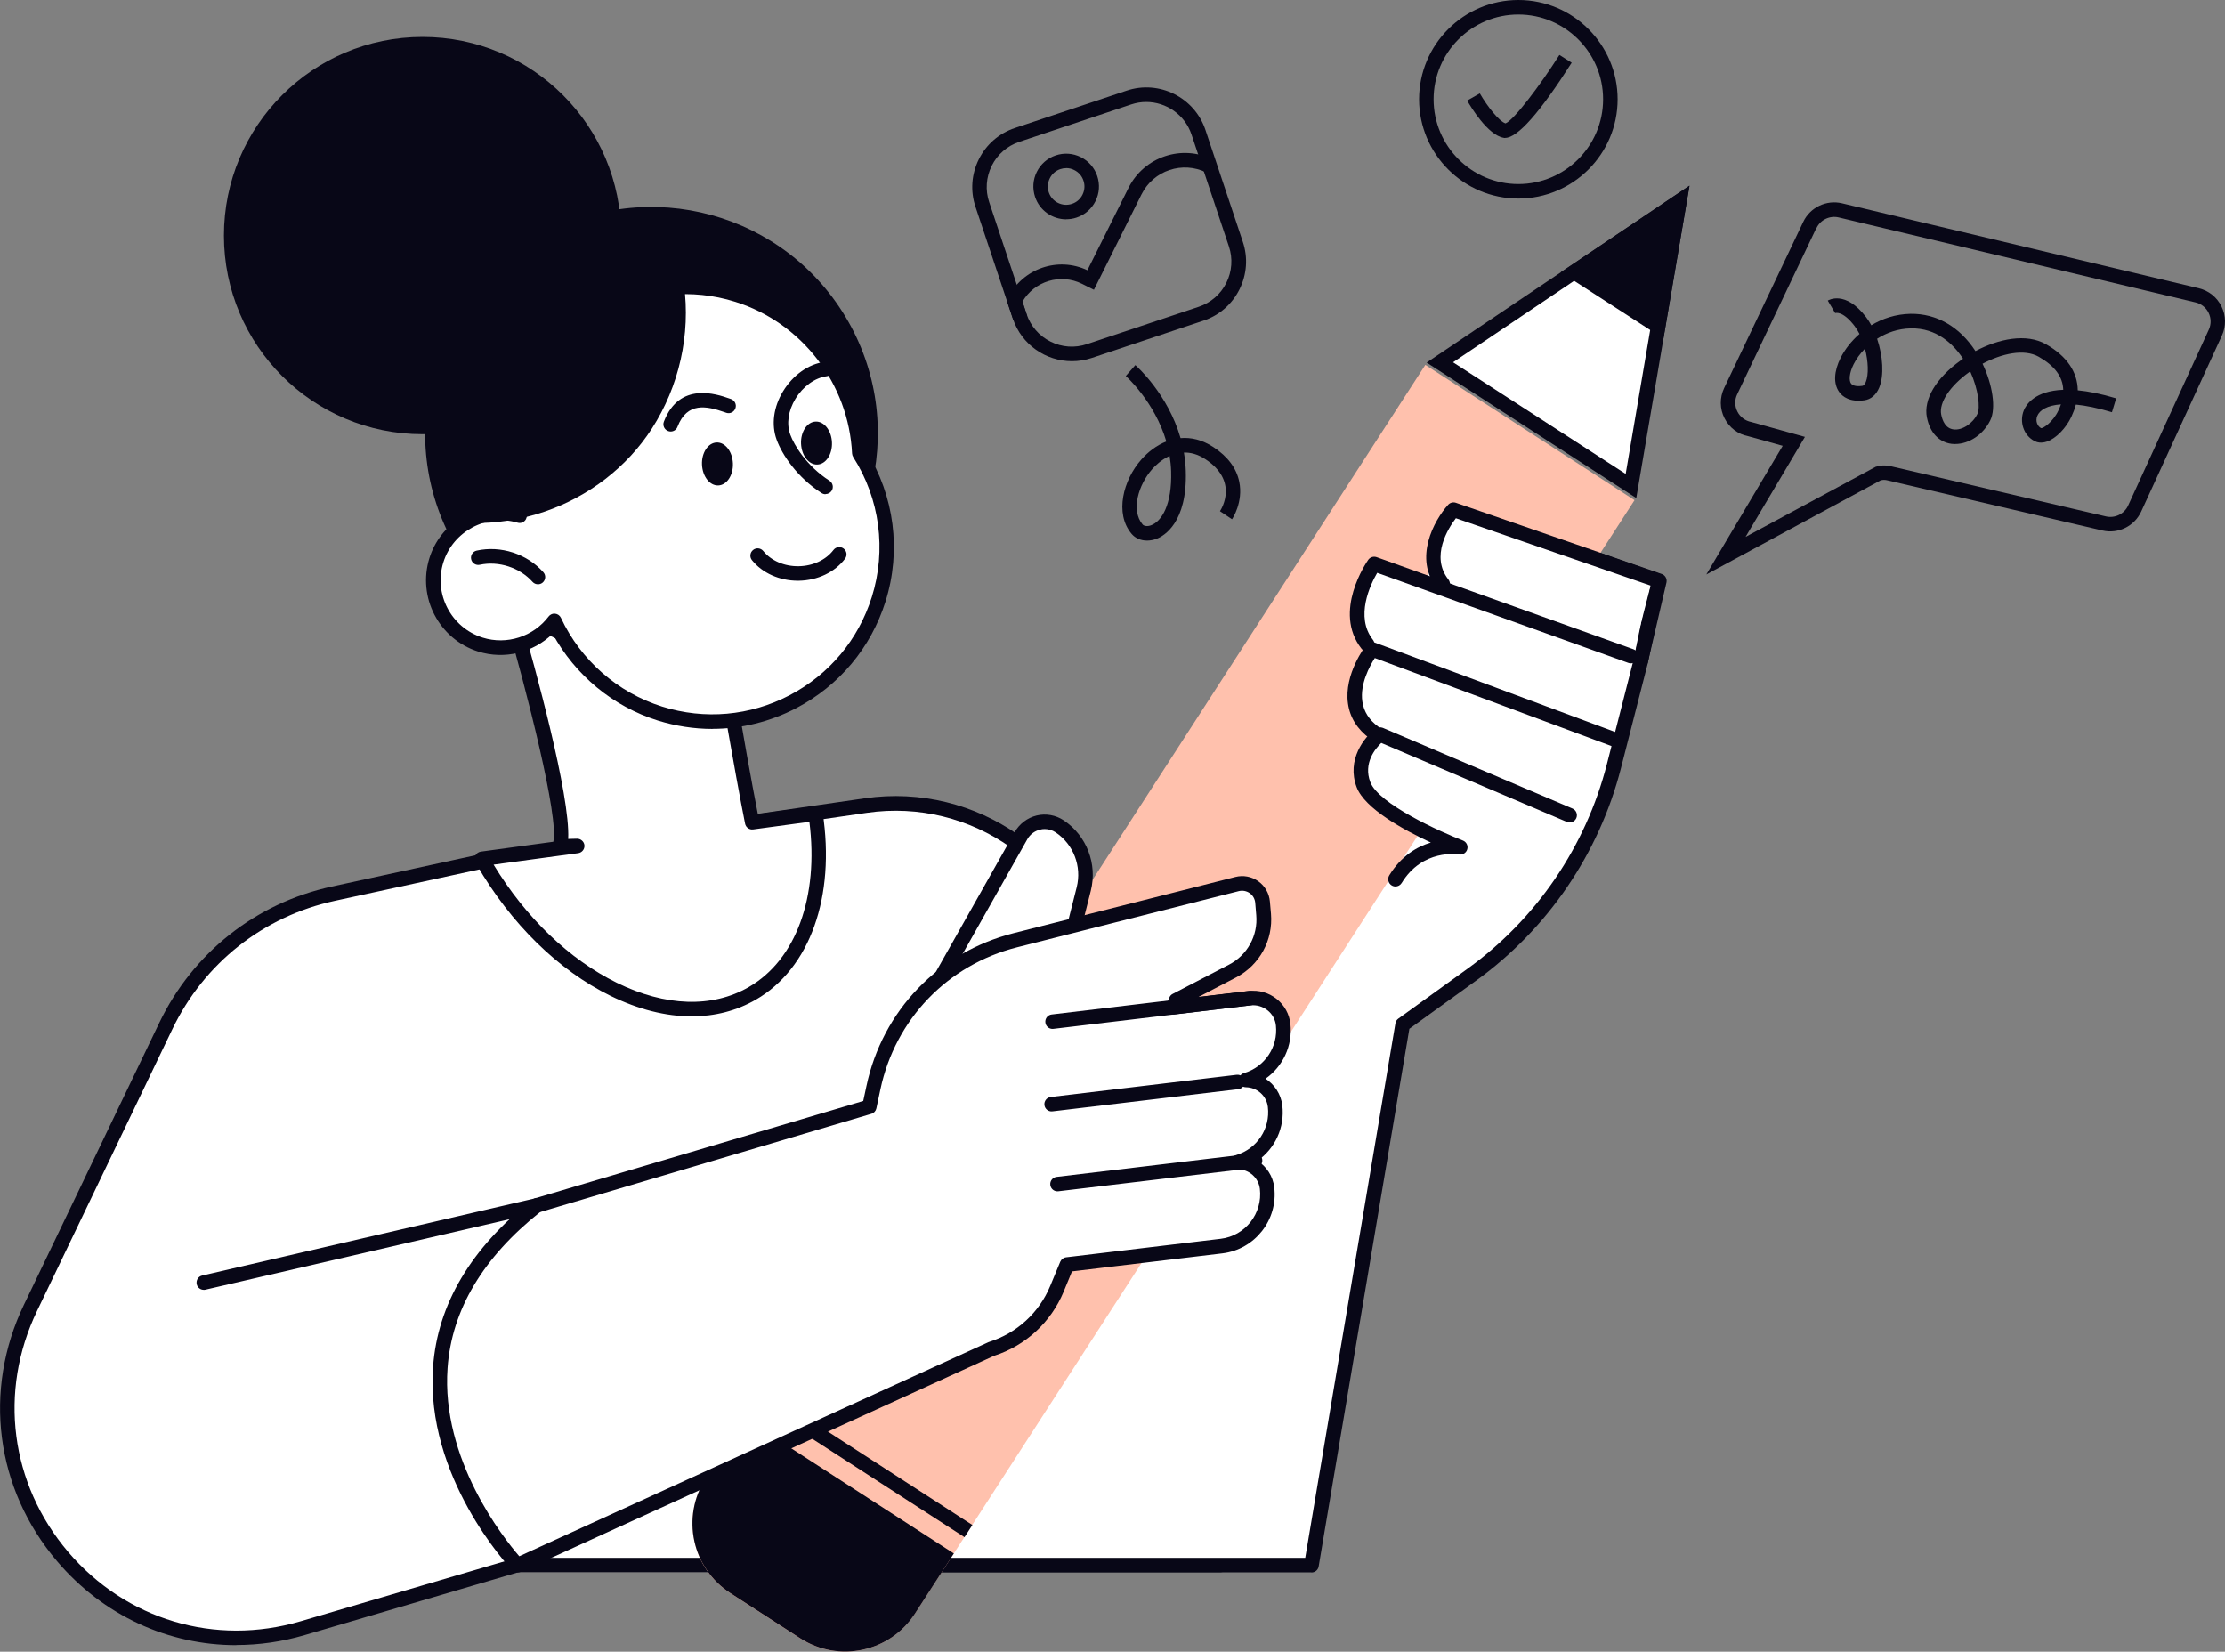 <svg xmlns="http://www.w3.org/2000/svg" id="Calque_2" viewBox="0 0 306.62 227.59"><rect x="0" y="0" width="306.62" height="227.59" fill="#808080" stroke="none"/><g id="_Layer_"><g><g><path d="M66.57,118.66l-20.64,4.49c-10.09,2.19-18.61,8.92-23.08,18.23L4.19,180.22c-11.89,24.75,11.17,51.89,37.52,44.14l29.59-8.7h96.87l-16.87-82.19c-3.03-14.78-17.06-24.63-31.99-22.46l-52.75,7.66Z" style="fill:#fff;"></path><path d="M32.58,226.69c-9.39,0-18.35-4.07-24.72-11.57-8.49-9.98-10.23-23.53-4.56-35.34l18.65-38.84c4.64-9.66,13.3-16.5,23.77-18.78l20.64-4.49s.05,0,.07-.01l52.75-7.66c15.43-2.24,29.98,7.97,33.11,23.25l16.87,82.19c.06,.29-.01,.6-.2,.83-.19,.23-.47,.37-.77,.37H71.45l-29.45,8.66c-3.13,.92-6.3,1.37-9.42,1.37Zm34.17-107.04l-20.61,4.48c-9.86,2.14-18.02,8.59-22.39,17.69L5.1,180.65c-5.33,11.09-3.69,23.8,4.28,33.18,7.97,9.37,20.25,13.04,32.05,9.57l29.59-8.7c.09-.03,.19-.04,.28-.04h95.65l-16.62-80.99c-2.92-14.24-16.48-23.76-30.87-21.67l-52.72,7.65Z" style="fill:#080717;"></path></g><g><path d="M226.1,91.05l-3.71,14.5c-2.96,11.57-9.88,21.74-19.57,28.73l-9.55,6.89-12.57,74.49h-59.23l30.06-83.59,48.79-61.94,28.01,9.85-2.22,11.07Z" style="fill:#fff;"></path><path d="M180.71,216.66h-59.23c-.33,0-.63-.16-.82-.42-.19-.27-.23-.61-.12-.91l30.06-83.59c.04-.1,.09-.2,.16-.28l48.79-61.94c.27-.34,.71-.47,1.12-.32l28.01,9.85c.47,.17,.75,.65,.65,1.14l-2.22,11.07s0,.03-.01,.05l-3.71,14.5c-3.01,11.78-10.1,22.18-19.95,29.3l-9.22,6.65-12.5,74.09c-.08,.48-.5,.83-.99,.83Zm-57.81-2h56.97l12.43-73.66c.04-.26,.19-.49,.4-.64l9.55-6.89c9.48-6.84,16.29-16.84,19.19-28.17l3.7-14.47,2.05-10.19-26.51-9.32-48.24,61.25-29.52,82.1Zm103.21-123.61h0Z" style="fill:#080717;"></path></g><g><path d="M100.65,219.54l9.61,6.21c5.31,3.43,12.39,1.91,15.82-3.4L225.25,68.92l-28.83-18.64L97.25,203.72c-3.43,5.31-1.91,12.39,3.4,15.82Z" style="fill:#ffc1ad;"></path><rect x="118.17" y="184.72" width="2" height="34.01" transform="translate(-114.93 192.31) rotate(-57.12)" style="fill:#080717;"></rect><path d="M131.45,214.06l-28.83-18.64-5.36,8.29c-3.43,5.31-1.91,12.39,3.4,15.82l9.61,6.21c5.31,3.43,12.39,1.91,15.82-3.4l5.36-8.29Z" style="fill:#080717;"></path><g><polygon points="198.41 49.93 231.45 27.72 224.75 66.96 198.41 49.93" style="fill:#fff;"></polygon><path d="M230.07,29.85l-6.04,35.45-23.79-15.38,29.84-20.07h0Zm2.76-4.26h0Zm0,0l-36.23,24.37,28.89,18.67,7.34-43.04h0Z" style="fill:#080717;"></path></g><polygon points="215.09 37.51 229.23 46.65 232.82 25.58 215.09 37.51" style="fill:#080717;"></polygon></g><circle cx="58.23" cy="32.46" r="27.37" style="fill:#080717;"></circle><g><path d="M79.53,116.57l-2.42,.05c1.65-3.97-6.59-32.15-6.59-32.15l27.97-.78c-.04,.48,3.46,21.18,5.16,29.61l8.74-1.18c1.65,10.84-1.34,20.51-8.7,24.76-11.02,6.36-27.64-1.79-37.11-18.21-.06-.1-.11-.21-.17-.31l13.13-1.78Z" style="fill:#fff;"></path><path d="M95.32,140.05c-3.56,0-7.35-.95-11.21-2.84-7.19-3.53-13.72-9.94-18.41-18.05l-.18-.32c-.16-.29-.17-.64-.02-.94,.15-.3,.43-.5,.76-.55l9.99-1.36c.79-3.35-3.64-20.76-6.7-31.25-.09-.3-.03-.62,.15-.87,.18-.25,.47-.4,.78-.41l27.97-.78c.27-.02,.56,.1,.75,.31,.17,.18,.27,.42,.28,.68,.1,1.1,3.21,19.6,4.96,28.51l7.81-1.06c.54-.08,1.04,.3,1.12,.84,1.77,11.61-1.75,21.48-9.19,25.78-2.66,1.54-5.67,2.31-8.87,2.31Zm-27.3-20.91c4.44,7.31,10.43,13.06,16.98,16.28,6.7,3.29,13.16,3.5,18.19,.59,6.51-3.76,9.66-12.43,8.35-22.77l-7.75,1.05c-.52,.07-1.01-.28-1.11-.79-1.25-6.19-4.38-24.12-5.05-28.78l-25.78,.72c1.76,6.12,6.76,24.12,6.45,30.16l1.22-.03c.5-.01,.98,.39,1.02,.92,.04,.53-.34,1-.86,1.07l-11.65,1.58Z" style="fill:#080717;"></path></g><circle cx="89.78" cy="59.71" r="31.19" transform="translate(-18.02 57.46) rotate(-32.43)" style="fill:#080717;"></circle><g><path d="M71.61,71.08c-1.52-4.61-1.69-9.71-.13-14.69,3.98-12.67,17.48-19.72,30.15-15.74,9.89,3.11,16.33,12.02,16.79,21.81,3.68,5.78,4.89,13.08,2.67,20.13-3.98,12.67-17.48,19.72-30.15,15.74-6.69-2.1-11.8-6.87-14.55-12.76-2.3,3.04-6.33,4.47-10.18,3.26-4.89-1.54-7.61-6.74-6.07-11.63,1.52-4.83,6.62-7.53,11.45-6.12Z" style="fill:#fff;"></path><path d="M98.18,100.44c-2.52,0-5.06-.39-7.54-1.16-6.19-1.94-11.39-6.26-14.48-11.95-2.68,2.6-6.62,3.59-10.25,2.45-5.41-1.7-8.42-7.48-6.73-12.89,1.49-4.73,6.19-7.66,10.98-7.12-1.17-4.53-1.06-9.23,.34-13.69,4.14-13.18,18.23-20.53,31.41-16.39,9.88,3.1,16.88,12.11,17.48,22.45,3.87,6.22,4.83,13.76,2.64,20.74-2.01,6.38-6.38,11.6-12.31,14.7-3.63,1.89-7.58,2.85-11.56,2.85Zm-21.78-15.88s.07,0,.1,0c.35,.04,.65,.25,.8,.57,2.73,5.85,7.81,10.3,13.94,12.23,5.87,1.85,12.12,1.29,17.57-1.56,5.46-2.85,9.48-7.65,11.33-13.53,2.04-6.5,1.11-13.53-2.56-19.29-.09-.15-.15-.32-.16-.49-.46-9.62-6.93-18.02-16.09-20.9-12.12-3.81-25.09,2.96-28.9,15.08-1.44,4.59-1.4,9.46,.12,14.08,.12,.35,.03,.74-.23,1.01-.26,.27-.64,.37-1,.26-4.29-1.26-8.88,1.19-10.22,5.46-1.37,4.35,1.06,9.01,5.42,10.38,3.32,1.04,6.97-.13,9.08-2.91,.19-.25,.49-.4,.8-.4Z" style="fill:#080717;"></path></g><path d="M74.14,80.51c-.28,0-.55-.11-.75-.33-1.76-1.98-4.68-2.92-7.27-2.36-.54,.12-1.07-.22-1.19-.76-.12-.54,.22-1.07,.76-1.19,3.32-.73,6.93,.44,9.19,2.98,.37,.41,.33,1.04-.08,1.41-.19,.17-.43,.25-.66,.25Z" style="fill:#080717;"></path><path d="M109.94,80.02c-2.52,0-4.87-1.05-6.31-2.83-.35-.43-.28-1.06,.15-1.41,.43-.35,1.06-.28,1.41,.15,1.09,1.34,2.91,2.12,4.87,2.09,1.97-.03,3.76-.87,4.8-2.24,.33-.44,.96-.53,1.4-.19,.44,.33,.53,.96,.19,1.4-1.41,1.86-3.79,2.99-6.36,3.03-.05,0-.1,0-.14,0Z" style="fill:#080717;"></path><path d="M92.42,59.46c-.12,0-.24-.02-.36-.07-.52-.2-.77-.78-.57-1.29,2.14-5.57,7.3-3.79,8.99-3.2l.24,.08c.52,.18,.81,.74,.63,1.27s-.75,.81-1.27,.63l-.25-.09c-2.43-.84-5.14-1.45-6.47,2.03-.15,.4-.53,.64-.93,.64Z" style="fill:#080717;"></path><path d="M113.76,68.1c-.19,0-.37-.05-.54-.16-3.38-2.17-5.45-5.31-6.19-7.34-.76-2.07-.44-4.51,.88-6.68,1.37-2.25,3.52-3.77,5.77-4.06,.54-.08,1.05,.32,1.12,.86,.07,.55-.32,1.05-.86,1.12-1.63,.21-3.28,1.4-4.32,3.11-1,1.65-1.26,3.46-.71,4.95,.51,1.4,2.23,4.31,5.4,6.34,.46,.3,.6,.92,.3,1.38-.19,.3-.51,.46-.84,.46Z" style="fill:#080717;"></path><path d="M114.65,60.96c.07,1.63-.83,3-2.01,3.05s-2.18-1.24-2.25-2.87c-.07-1.63,.83-3,2.01-3.05s2.18,1.24,2.25,2.87Z" style="fill:#080717;"></path><path d="M101,63.84c.07,1.63-.83,3-2.01,3.05s-2.18-1.24-2.25-2.87c-.07-1.63,.83-3,2.01-3.05s2.18,1.24,2.25,2.87Z" style="fill:#080717;"></path><path d="M65.17,59.45c-.49,3.95-.74,7.94-.87,11.9,0,.34,.21,.72,.59,.72,3.46,.08,6.91-.46,10.19-1.58,6-2.06,11.29-6.07,14.74-11.41,3.77-5.84,5.38-12.99,4.43-19.89-.1-.78-1.23-.65-1.29,.05-2.38-1.93-5.91-1.93-8.79-1.22-3.21,.79-6.1,2.44-8.85,4.22-2.99,1.91-5.68,3.94-7.38,7.14-1.65,3.11-2.34,6.62-2.77,10.07Z" style="fill:#080717;"></path><path d="M214.36,119.82c4.9-7.27,10.23-27.95,10.45-28.82l2.63-10.18c.17-.65-.17-1.28-.77-1.48l-25.45-8.23c-.48-.15-1.01,0-1.37,.4-1.54,1.72-3.67,5.36-2.85,8.76l-5.87-1.98c-.53-.18-1.14,.03-1.48,.51-.2,.28-4.8,6.9-1.19,11.69-.86,1.38-2.26,4.08-1.96,6.84,.18,1.62,.92,2.99,2.17,4.1-1.23,1.54-2.31,3.92-1.38,6.58,.91,2.6,8.15,6.48,11.5,8.05-1.58,.69-5.52,2.78-6.69,5.16-.34,.69,16.89,6.59,22.27-1.39Z" style="fill:#fff;"></path><path d="M224.76,91.41c-.11,0-.23-.02-.34-.06l-34.63-12.42c-.95,1.63-3.08,6.06-.59,9.23,.34,.43,.27,1.06-.17,1.4-.43,.34-1.06,.27-1.4-.17-4.02-5.11,.72-11.96,.92-12.25,.26-.37,.73-.52,1.16-.37l35.39,12.69c.52,.19,.79,.76,.6,1.28-.15,.41-.53,.66-.94,.66Z" style="fill:#080717;"></path><path d="M226.11,92.05c-.08,0-.15,0-.23-.03-.54-.13-.87-.66-.75-1.2l2.36-10.12-26.86-9.29c-1.05,1.37-3.53,5.26-1.03,8.44,.34,.43,.27,1.06-.17,1.4-.43,.34-1.06,.27-1.4-.17-3.26-4.15-.43-9.35,1.53-11.52,.27-.3,.69-.41,1.07-.28l28.37,9.81c.48,.17,.76,.67,.65,1.17l-2.56,11c-.11,.46-.52,.77-.97,.77Z" style="fill:#080717;"></path><path d="M222.53,102.9c-.12,0-.23-.02-.35-.06l-32.72-12.17c-.71,1.11-2.06,3.59-1.72,5.98,.2,1.4,.93,2.55,2.24,3.51,.45,.33,.54,.95,.22,1.4-.33,.45-.95,.54-1.4,.22-1.75-1.28-2.77-2.91-3.04-4.85-.57-4.04,2.41-7.91,2.53-8.08,.27-.35,.73-.48,1.14-.32l33.45,12.44c.52,.19,.78,.77,.59,1.29-.15,.4-.53,.65-.94,.65Z" style="fill:#080717;"></path><path d="M192.3,122.15c-.18,0-.36-.05-.52-.15-.47-.29-.62-.9-.33-1.38,1.66-2.7,3.83-3.96,5.73-4.52-3.76-1.75-9.1-4.68-10.22-7.62-1.44-3.79,1.07-6.94,2.61-8.07,.28-.21,.66-.25,.99-.12l26.14,11.12c.51,.22,.74,.8,.53,1.31-.22,.51-.8,.75-1.31,.53l-25.57-10.88c-.83,.79-2.5,2.8-1.51,5.4,1.14,3.01,9.6,6.83,12.76,8.05,.48,.19,.74,.71,.6,1.2-.14,.5-.63,.8-1.14,.72-.2-.03-5.02-.79-7.9,3.93-.19,.31-.52,.48-.85,.48Z" style="fill:#080717;"></path><g><g><path d="M127.87,137.9l12.84-22.76c1.07-1.89,3.52-2.48,5.32-1.27h0c2.82,1.88,4.15,5.34,3.32,8.62l-2.27,9-19.21,6.41Z" style="fill:#fff;"></path><path d="M127.87,138.9c-.29,0-.58-.13-.77-.36-.26-.32-.3-.77-.1-1.13l12.84-22.76c.65-1.14,1.75-1.97,3.02-2.28,1.28-.31,2.63-.06,3.73,.67,3.16,2.11,4.66,6.01,3.73,9.7l-2.27,9c-.08,.33-.33,.6-.65,.7l-19.21,6.41c-.1,.03-.21,.05-.32,.05Zm16.1-24.66c-.21,0-.43,.02-.64,.08-.75,.18-1.37,.65-1.75,1.31l-11.57,20.5,16.23-5.42,2.14-8.46c.72-2.87-.44-5.9-2.9-7.55-.46-.31-.98-.46-1.51-.46Z" style="fill:#080717;"></path></g><g><g><path d="M139.91,129.55l30.58-7.76c1.69-.43,3.36,.76,3.51,2.5l.15,1.7c.28,3.23-1.42,6.3-4.29,7.79l-7.76,4.03-.4,.97,10.51-1.26c2.29-.27,4.38,1.36,4.63,3.65,.37,3.5-1.84,6.67-5.11,7.63,2.01,.03,3.75,1.53,3.99,3.58,.42,3.53-1.8,6.75-5.1,7.73,2.01,.03,3.75,1.53,3.99,3.58,.47,3.94-2.34,7.52-6.28,7.99l-21.29,2.55-1.38,3.33c-1.64,3.96-4.94,6.99-9.02,8.28l-65.33,29.8s-25.75-27.16,2.68-49.57c.09-.07,.21-.06,.31-.09l45.52-13.5,.56-2.64c2.11-9.94,9.68-17.82,19.53-20.31Z" style="fill:#fff;"></path><path d="M71.3,216.66c-.27,0-.53-.11-.73-.31-.49-.52-11.99-12.83-10.89-28,.62-8.62,5.23-16.38,13.68-23.04,.26-.2,.52-.25,.65-.27l44.95-13.33,.44-2.05c2.2-10.39,9.97-18.46,20.26-21.07h0l30.58-7.75c1.09-.28,2.24-.06,3.16,.59,.92,.65,1.5,1.67,1.6,2.79l.15,1.7c.31,3.64-1.58,7.08-4.82,8.77l-5.19,2.7,6.95-.83c1.38-.17,2.75,.22,3.84,1.09,1.08,.86,1.75,2.08,1.9,3.45,.32,3.01-1.05,5.87-3.43,7.54,1.24,.8,2.12,2.12,2.31,3.66,.37,3.06-1,5.96-3.41,7.65,1.24,.8,2.12,2.11,2.3,3.66,.54,4.48-2.67,8.56-7.16,9.1l-20.71,2.48-1.15,2.79c-1.75,4.22-5.24,7.44-9.58,8.84l-65.27,29.78c-.13,.06-.27,.09-.41,.09Zm3.16-49.67c-7.91,6.28-12.21,13.51-12.78,21.5-.91,12.61,7.74,23.48,9.88,25.95l64.66-29.5s.07-.03,.11-.04c3.81-1.21,6.87-4.02,8.4-7.71l1.38-3.33c.14-.33,.45-.57,.81-.61l21.29-2.55c3.39-.4,5.81-3.49,5.41-6.88-.18-1.52-1.48-2.68-3.02-2.7-.49,0-.91-.37-.98-.86-.07-.49,.23-.96,.71-1.09,2.9-.86,4.75-3.65,4.39-6.65-.18-1.52-1.48-2.68-3.02-2.7-.49,0-.91-.37-.98-.86-.07-.49,.23-.96,.71-1.09,2.87-.85,4.72-3.61,4.4-6.57-.09-.83-.5-1.57-1.16-2.09-.67-.53-1.51-.77-2.36-.67l-10.51,1.26c-.35,.04-.7-.11-.92-.39-.21-.28-.26-.66-.13-.99l.4-.97c.09-.22,.25-.4,.46-.5l7.76-4.03c2.52-1.31,4-3.99,3.75-6.82l-.14-1.7c-.05-.54-.32-1.02-.76-1.33-.44-.31-.99-.41-1.51-.28l-30.58,7.75c-9.55,2.42-16.75,9.91-18.8,19.55l-.56,2.64c-.08,.36-.34,.65-.69,.75l-45.52,13.5s-.08,.02-.11,.03Zm45.35-14.49h0Z" style="fill:#080717;"></path></g><path d="M144.92,153.15c-.5,0-.93-.37-.99-.88-.07-.55,.33-1.05,.87-1.11l25.62-3.06c.54-.06,1.05,.33,1.11,.87,.07,.55-.33,1.05-.87,1.11l-25.62,3.06s-.08,0-.12,0Z" style="fill:#080717;"></path><path d="M145.05,141.78c-.5,0-.93-.37-.99-.88-.07-.55,.33-1.05,.87-1.11l27.23-3.25c.54-.06,1.05,.33,1.11,.87,.07,.55-.33,1.05-.87,1.11l-27.23,3.25s-.08,0-.12,0Z" style="fill:#080717;"></path><path d="M145.73,164.16c-.5,0-.93-.37-.99-.88-.07-.55,.33-1.05,.87-1.11l27.23-3.25c.54-.06,1.05,.33,1.11,.87,.07,.55-.33,1.05-.87,1.11l-27.23,3.25s-.08,0-.12,0Z" style="fill:#080717;"></path></g></g><g><path d="M28.08,176.73l45.91-10.64-45.91,10.64Z" style="fill:#fff;"></path><path d="M28.08,177.73c-.45,0-.87-.31-.97-.77-.12-.54,.21-1.08,.75-1.2l45.91-10.64c.54-.12,1.08,.21,1.2,.75,.12,.54-.21,1.08-.75,1.2l-45.91,10.64c-.08,.02-.15,.03-.23,.03Z" style="fill:#080717;"></path></g><g><path d="M146.93,30.22c-1.89,0-3.66-1.2-4.29-3.09-.38-1.15-.3-2.37,.24-3.45,.54-1.08,1.47-1.89,2.61-2.27,1.14-.38,2.37-.3,3.45,.24,1.08,.54,1.89,1.47,2.27,2.61h0c.38,1.15,.3,2.37-.24,3.45-.54,1.08-1.47,1.89-2.61,2.27-.47,.16-.96,.23-1.43,.23Zm0-7.05c-.27,0-.54,.04-.8,.13-.64,.21-1.16,.66-1.46,1.27-.3,.6-.35,1.29-.14,1.93,.44,1.32,1.87,2.03,3.19,1.59,.64-.21,1.16-.66,1.46-1.27,.3-.6,.35-1.29,.13-1.93h0c-.21-.64-.66-1.16-1.27-1.46-.35-.18-.74-.27-1.12-.27Z" style="fill:#080717;"></path><path d="M139.65,44.12l-.91-2.73,.18-.37c2.01-4.03,6.88-5.7,10.93-3.78l5.67-11.36c2.14-4.28,7.36-6.03,11.64-3.89l-.89,1.79c-3.3-1.64-7.32-.3-8.96,3l-6.56,13.15-1.64-.82c-2.97-1.48-6.57-.37-8.21,2.46l.64,1.93-1.9,.63Z" style="fill:#080717;"></path><path d="M147.72,49.77c-3.59,0-6.94-2.27-8.14-5.86l-5.15-15.41c-.73-2.17-.56-4.5,.46-6.55,1.02-2.05,2.78-3.58,4.96-4.31l15.41-5.15c4.49-1.5,9.36,.93,10.86,5.42l5.15,15.41c.73,2.17,.56,4.5-.46,6.55-1.02,2.05-2.78,3.58-4.96,4.31l-15.41,5.15c-.9,.3-1.81,.44-2.71,.44Zm10.24-35.72c-.69,0-1.39,.11-2.08,.34l-15.41,5.15c-1.67,.56-3.02,1.73-3.8,3.3-.78,1.57-.91,3.36-.35,5.02l5.15,15.41c.56,1.67,1.73,3.02,3.3,3.8,1.57,.79,3.36,.91,5.02,.35l15.41-5.15c1.67-.56,3.02-1.73,3.8-3.3,.78-1.57,.91-3.36,.35-5.02l-5.15-15.41c-.92-2.75-3.49-4.49-6.25-4.49Z" style="fill:#080717;"></path></g><path d="M158.06,74.49c-.84,0-1.61-.32-2.12-.93-2.36-2.79-1.17-7.41,1.36-10.26,.91-1.03,2.09-1.94,3.43-2.47-1.61-5.47-5.54-8.98-5.59-9.02l1.32-1.5c.22,.19,4.49,4.01,6.23,10.06,1.43-.12,2.96,.21,4.53,1.24,1.98,1.3,3.18,2.91,3.56,4.78,.57,2.78-.93,5.07-1,5.16l-1.66-1.11c.27-.42,2.54-4.18-2-7.16-1.06-.7-2.06-.95-2.97-.92,.14,.81,.23,1.64,.26,2.51,.23,7.17-3.02,8.99-4.02,9.37-.44,.17-.89,.25-1.31,.25Zm3.12-11.67c-1.16,.53-2.01,1.38-2.39,1.81-1.92,2.17-2.97,5.7-1.33,7.64,.17,.2,.62,.32,1.19,.1,1.42-.54,2.88-2.79,2.74-7.44-.02-.72-.1-1.43-.21-2.11Z" style="fill:#080717;"></path><g><path d="M235.13,79.18l10.54-17.75-4.78-1.33c-1.36-.25-2.58-1.16-3.24-2.47-.67-1.31-.68-2.83-.05-4.16l10.91-22.92c.95-1.98,3.19-3.05,5.32-2.54l49.18,11.71c1.37,.33,2.51,1.24,3.13,2.51,.62,1.27,.64,2.73,.05,4.02l-11.12,24.24c-.93,2.02-3.17,3.12-5.34,2.61l-29.7-6.93c-.29-.07-.59-.06-.87,.02l-24.04,12.98Zm15.18-47.77l-10.91,22.92c-.37,.76-.36,1.63,.03,2.39,.38,.75,1.08,1.27,1.91,1.43l7.39,2.05-8.18,13.78,17.93-9.66c.66-.22,1.36-.25,2.03-.09l29.7,6.93c1.24,.29,2.53-.34,3.06-1.5l11.12-24.24c.34-.74,.33-1.58-.03-2.31-.35-.73-1.01-1.25-1.8-1.44l-49.18-11.71c-1.22-.29-2.51,.32-3.05,1.46h0Z" style="fill:#080717;"></path><path d="M269.46,61.19c-.17,0-.35-.01-.52-.03-1.75-.23-2.99-1.56-3.4-3.64-.49-2.47,1.24-5.4,4.63-7.84,.12-.08,.23-.17,.35-.25-1.3-1.98-3.63-4.26-7.19-4.18-1.77,.03-3.34,.6-4.65,1.43,.8,2.36,.98,5.07,.29,6.73-.42,1.01-1.15,1.63-2.06,1.75-1.99,.27-2.98-.48-3.46-1.15-.81-1.13-.73-2.85,.2-4.7,.58-1.15,1.46-2.3,2.6-3.29-.2-.4-.43-.77-.68-1.1-1.68-2.19-2.66-1.78-2.67-1.78l-1.02-1.72c.1-.06,2.42-1.46,5.28,2.28,.26,.34,.5,.72,.72,1.12,1.54-.93,3.37-1.54,5.41-1.58,3.56-.05,6.75,1.76,8.94,5.14,3.19-1.69,7-2.5,9.73-.94,2.86,1.63,4.34,3.81,4.37,6.34,1.46,.14,3.21,.48,5.29,1.11l-.58,1.91c-1.96-.59-3.61-.92-4.97-1.05-.14,.54-.35,1.1-.61,1.66-.75,1.6-2.14,3.02-3.39,3.44-.8,.27-1.38,.1-1.73-.09-1.46-.77-2.09-2.63-1.44-4.22,.32-.79,1.51-2.68,5.43-2.83-.06-1.79-1.17-3.29-3.36-4.54-2.05-1.17-5.15-.43-7.76,.95,1.39,2.9,1.88,6.14,1.07,7.79-.96,1.96-2.92,3.27-4.82,3.27Zm2.04-10.01c-.05,.04-.1,.07-.15,.11-2.65,1.91-4.16,4.2-3.84,5.83,.17,.86,.6,1.91,1.7,2.05,1.17,.16,2.63-.78,3.29-2.13,.41-.84,.15-3.36-.99-5.86Zm12.5,4.54c-1.9,.14-2.92,.8-3.25,1.59-.3,.72,.04,1.44,.53,1.69,.3,.04,1.64-.86,2.38-2.43,.14-.29,.25-.57,.35-.85Zm-26.99-7.68c-.67,.68-1.2,1.42-1.57,2.16-.64,1.28-.64,2.25-.36,2.64,.31,.43,1.11,.39,1.56,.33,.18-.02,.35-.21,.48-.54,.41-.99,.35-2.83-.12-4.61Z" style="fill:#080717;"></path></g><g><path d="M209.24,27.36c-7.54,0-13.68-6.14-13.68-13.68s6.14-13.68,13.68-13.68,13.68,6.14,13.68,13.68-6.14,13.68-13.68,13.68Zm0-25.36c-6.44,0-11.68,5.24-11.68,11.68s5.24,11.68,11.68,11.68,11.68-5.24,11.68-11.68-5.24-11.68-11.68-11.68Z" style="fill:#080717;"></path><path d="M207.41,19.01c-.07,0-.13,0-.19-.02-2.21-.37-4.58-4.34-5.03-5.13l1.74-.99c1.05,1.83,2.69,3.87,3.54,4.13,1.13-.43,4.72-5.17,7.43-9.43l1.69,1.07c-4.38,6.88-7.46,10.36-9.17,10.36Z" style="fill:#080717;"></path></g></g></g></svg>